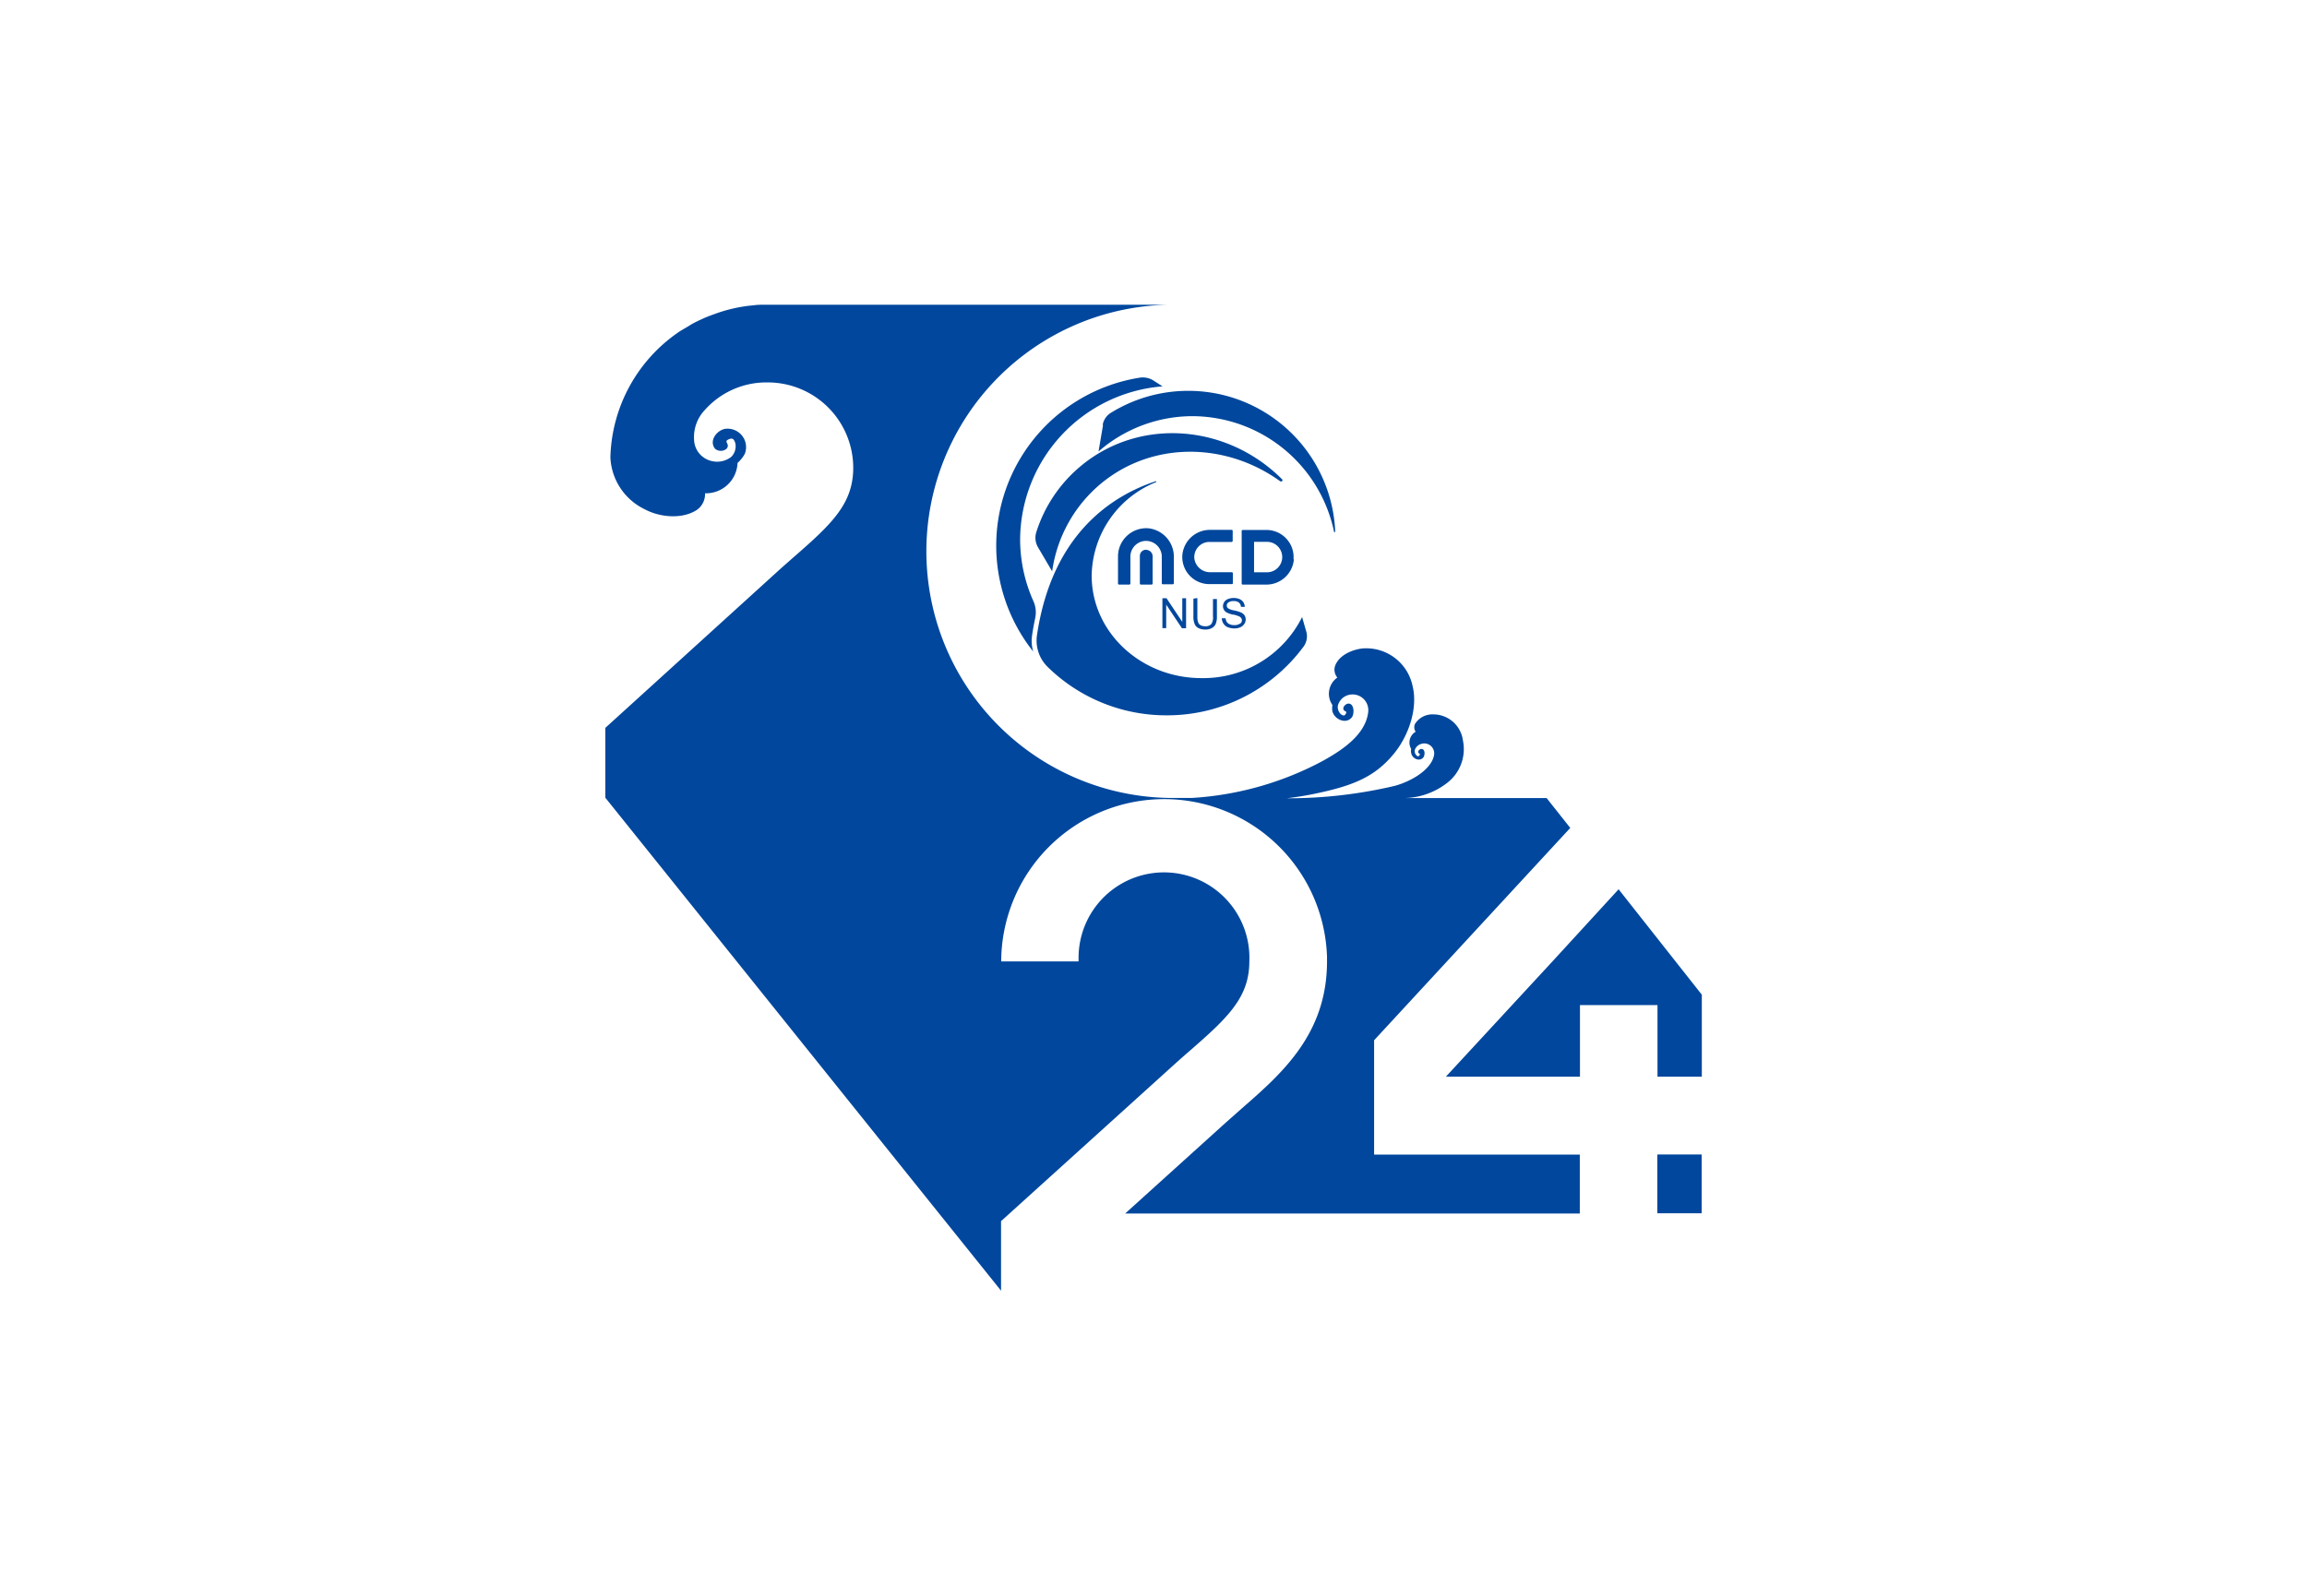 <svg xmlns="http://www.w3.org/2000/svg" viewBox="0 0 292.5 202.4" fill="#00479d">
    <g>
        <path
            d="M210.13,153.87h5.62v-7.46h-5.62Zm-4.91-41.09h0l-8.25,9-13.65,14.77h17v-9.08h9.83v9.08h5.62V126.15Zm-31,33.63V131.93L199.09,105l-3-3.79.1,0h-18a9.11,9.11,0,0,0,5.29-1.92,5.4,5.4,0,0,0,2-5.39,3.79,3.79,0,0,0-3.78-3.3,2.61,2.61,0,0,0-2.29,1.2,1,1,0,0,0,.08,1,1.59,1.59,0,0,0-.57,2.18v0a1.15,1.15,0,0,0,0,.52c.1.66,1,1.15,1.52.59.22-.24.29-1-.14-1.1a.4.4,0,0,0-.36.12.39.39,0,0,0-.13.2.22.22,0,0,0,.06.21c.05,0,.12.06.15.12s-.1.26-.21.27-.21-.09-.27-.17a.76.76,0,0,1-.16-.63,1.18,1.18,0,0,1,.74-.74,1.26,1.26,0,0,1,1.7,1.4c-.34,1.86-2.94,3.35-5,3.9a59,59,0,0,1-13.69,1.57,41.31,41.31,0,0,0,4.29-.73c4.15-.92,6.91-2,9.29-4.9,1.86-2.24,3.12-5.78,2.37-8.69a6,6,0,0,0-6.36-4.68c-1.31.16-2.94.85-3.44,2.19a1.54,1.54,0,0,0,.28,1.5,2.51,2.51,0,0,0-.62,3.49l0,0a2,2,0,0,0,0,.81c.26,1,1.72,1.68,2.46.74.32-.41.32-1.66-.37-1.74a.69.69,0,0,0-.54.25.59.59,0,0,0-.17.32.36.36,0,0,0,.13.33c.07.06.18.08.24.16s-.13.42-.28.45a.63.63,0,0,1-.47-.23,1.24,1.24,0,0,1-.32-1,1.89,1.89,0,0,1,1-1.24,2,2,0,0,1,2.66.91,2.05,2.05,0,0,1,.2,1.06c-.3,3-3.51,5-5.71,6.23a40.23,40.23,0,0,1-16.69,4.73h-2.69a31.28,31.28,0,0,1-.37-62.55H97.27l-.43,0c-.37,0-.77,0-1.15.05s-.74.07-1.07.12l-.34.05a19.24,19.24,0,0,0-3.8,1l-.17.06c-.4.15-.8.3-1.19.48l-.24.11c-.49.23-1,.47-1.42.74s-.9.52-1.33.8h0A19.87,19.87,0,0,0,77.39,58a7.68,7.68,0,0,0,4.34,6.58c1.84,1,4.65,1.32,6.56.13a2.44,2.44,0,0,0,1.1-2.15,4,4,0,0,0,4.12-3.85,4.22,4.22,0,0,0,.93-1.17,2.34,2.34,0,0,0-2.57-3.14c-1.06.24-2,1.55-1.2,2.52a1.14,1.14,0,0,0,1.44,0,.56.56,0,0,0,.15-.54c-.05-.14-.16-.28-.15-.43s.56-.41.78-.29.34.48.37.73a1.91,1.91,0,0,1-.53,1.54,2.91,2.91,0,0,1-2.5.54A2.86,2.86,0,0,1,88,55.76,5,5,0,0,1,89.36,52a10.45,10.45,0,0,1,8-3.5h0a10.84,10.84,0,0,1,10.82,10.82c0,4.54-2.69,7.1-7.44,11.24-.7.62-1.43,1.25-2.13,1.89L76.75,92.31v8.86l50.17,62.52v-8.82l21.91-19.82c.71-.64,1.42-1.27,2.14-1.89,4.75-4.14,7.43-6.7,7.43-11.23a10.83,10.83,0,1,0-21.65-.4v.4h-9.81a20.66,20.66,0,0,1,41.31-.56v.56c0,9.22-5.74,14.22-10.8,18.64l-2,1.77L142.66,153.9h31.57l26.07,0v-7.47H174.23ZM156.31,74V72.71a.14.14,0,0,0-.14-.14h-2.75a2,2,0,0,1-2-1.84,1.93,1.93,0,0,1,1.83-2h2.9a.14.14,0,0,0,.14-.14V67.34a.13.13,0,0,0-.13-.14h-2.75a3.51,3.51,0,0,0-3.5,3.16,3.44,3.44,0,0,0,3.43,3.72h2.81A.15.15,0,0,0,156.31,74Zm-5,1.92v2.2a2.56,2.56,0,0,0,.15,1,1,1,0,0,0,.48.53,1.87,1.87,0,0,0,.87.19,1.64,1.64,0,0,0,.89-.22,1.08,1.08,0,0,0,.46-.55,2.49,2.49,0,0,0,.13-.9v-2.2h-.5v2.2a1.45,1.45,0,0,1-.23,1,1,1,0,0,1-.79.25,1.17,1.17,0,0,1-.55-.13.63.63,0,0,1-.31-.37,2,2,0,0,1-.1-.73V75.85Zm-11.46-22-.57,3.34a18.14,18.14,0,0,1,11.93-4.48,18.41,18.41,0,0,1,17.94,14.7h0a.07.07,0,0,0,.07,0,.09.09,0,0,0,.07-.06h0a18.65,18.65,0,0,0-28.37-15.11A2.25,2.25,0,0,0,139.81,53.87ZM147.4,49l-1.14-.73a2.52,2.52,0,0,0-1.77-.37A21.57,21.57,0,0,0,131,82.63a4.65,4.65,0,0,1-.15-2c.11-.78.25-1.52.4-2.24a3.48,3.48,0,0,0-.24-2.18,19.19,19.19,0,0,1-1.67-7.83A19.6,19.6,0,0,1,147.4,49Zm-14,23.46a17.66,17.66,0,0,1,6.25-11.18c6.53-5.36,15.83-5.2,22.7-.22h0l.09,0a.16.16,0,0,0,.11-.28c-7-7-18-7.87-25.44-1.74a17.93,17.93,0,0,0-5.7,8.39,2.38,2.38,0,0,0,.21,2Zm14.46,4.22,2,3h.52V75.87h-.48v3l-2-3h-.52v3.79h.48Zm16.14-5.76a3.42,3.42,0,0,0-.91-2.61,3.46,3.46,0,0,0-2.53-1.1h-3a.13.13,0,0,0-.13.14V74a.13.13,0,0,0,.13.14h2.94A3.5,3.5,0,0,0,164.05,70.92ZM159,68.72h1.56a1.93,1.93,0,0,1,.16,3.86H159Zm-11.11,22A21.51,21.51,0,0,0,165.28,82a2.2,2.2,0,0,0,.34-1.91l-.53-1.83A14,14,0,0,1,152.32,86c-7.67,0-13.91-5.83-13.91-13a13,13,0,0,1,8.18-11.86h0c.06-.09-.05-.11-.05-.11C141,62.86,133.37,67.7,131.47,80.6a4.68,4.68,0,0,0,1.38,4,21.46,21.46,0,0,0,15,6.12Zm-2.57-21a.78.78,0,0,0-.8.8V74a.14.14,0,0,0,.14.14H146a.14.14,0,0,0,.14-.14V70.58a.82.82,0,0,0-.69-.83ZM157,79.2a1.22,1.22,0,0,1-.5.08,1.35,1.35,0,0,1-.59-.11.87.87,0,0,1-.37-.29,1.18,1.18,0,0,1-.15-.47l-.48,0a1.36,1.36,0,0,0,.21.68,1.23,1.23,0,0,0,.55.46,2.51,2.51,0,0,0,.86.15,1.83,1.83,0,0,0,.73-.15,1.14,1.14,0,0,0,.5-.42,1,1,0,0,0,.18-.57,1,1,0,0,0-.16-.54,1.18,1.18,0,0,0-.49-.37,5.8,5.8,0,0,0-.84-.24,2,2,0,0,1-.76-.27.47.47,0,0,1,.06-.74,1.06,1.06,0,0,1,.67-.17,1,1,0,0,1,.66.19.75.75,0,0,1,.26.54l.48,0a1.13,1.13,0,0,0-.18-.59,1.09,1.09,0,0,0-.5-.4,2,2,0,0,0-1.44,0,1,1,0,0,0-.48.37,1,1,0,0,0-.16.53.9.9,0,0,0,.54.84,3.28,3.28,0,0,0,.73.24c.23,0,.46.11.68.18a.79.79,0,0,1,.34.23.51.51,0,0,1,.11.31.52.52,0,0,1-.11.32.76.76,0,0,1-.36.2Zm-9.59-5.1h1.28a.14.14,0,0,0,.14-.14V70.62A3.62,3.62,0,0,0,145.6,67a3.58,3.58,0,0,0-3.85,3.55V74a.14.14,0,0,0,.14.14h1.29a.14.14,0,0,0,.14-.14V70.6a2,2,0,0,1,1.88-2h.1a2,2,0,0,1,2,2V74A.15.15,0,0,0,147.44,74.1Z" />
    </g>
</svg>